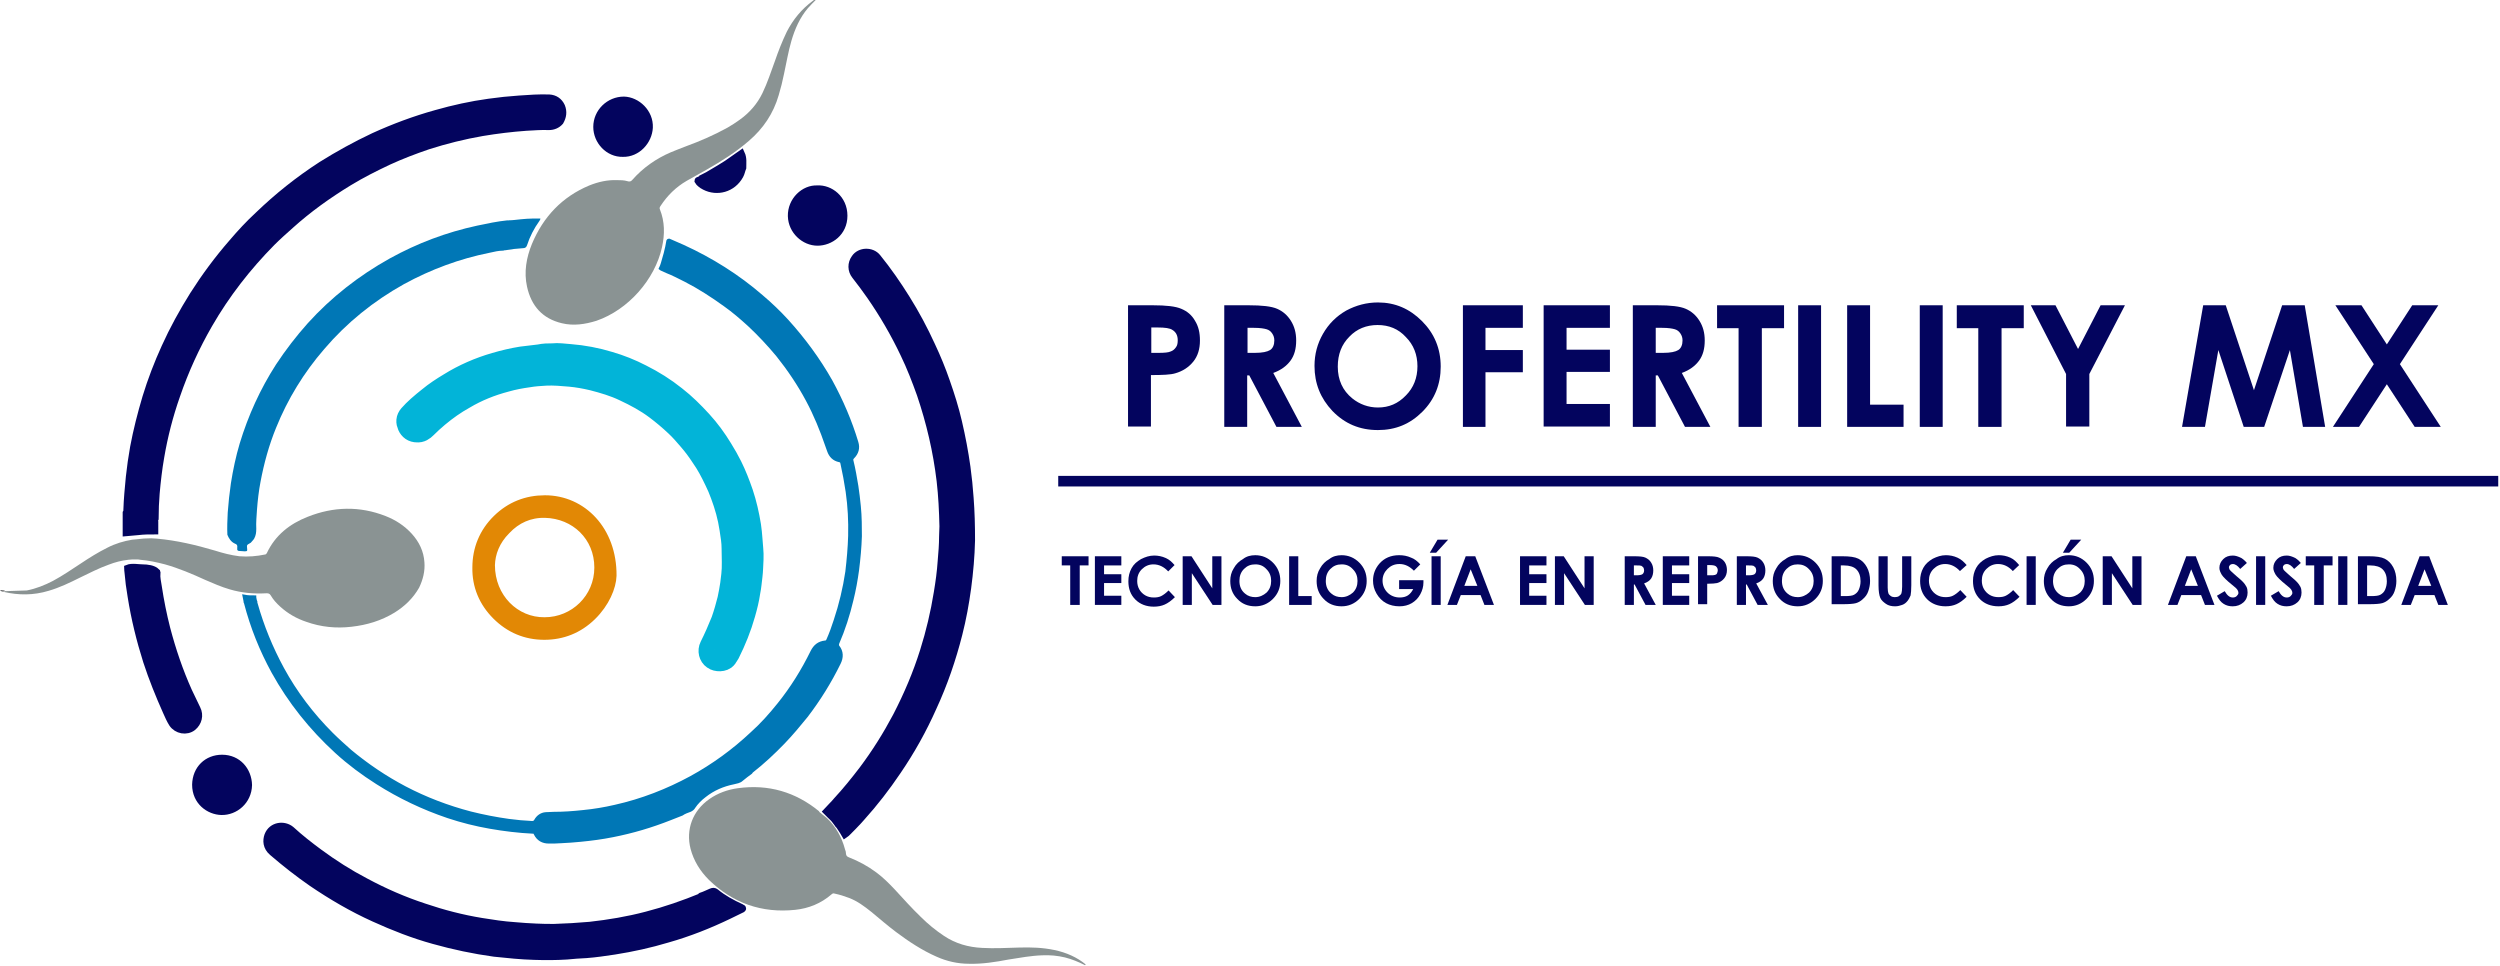 <svg xmlns="http://www.w3.org/2000/svg" xmlns:xlink="http://www.w3.org/1999/xlink" id="Layer_1" x="0px" y="0px" viewBox="0 0 709.2 273.9" style="enable-background:new 0 0 709.2 273.9;" xml:space="preserve"><style type="text/css">	.st0{enable-background:new    ;}	.st1{fill:#03045E;}	.st2{fill:none;stroke:#03045E;stroke-width:3;stroke-miterlimit:10;}	.st3{fill:none;}	.st4{fill-rule:evenodd;clip-rule:evenodd;fill:#03045E;stroke:#03045E;stroke-width:2;stroke-miterlimit:10;}	.st5{fill-rule:evenodd;clip-rule:evenodd;fill:#545557;}	.st6{fill-rule:evenodd;clip-rule:evenodd;fill:#8A9393;}	.st7{fill-rule:evenodd;clip-rule:evenodd;fill:#0077B6;stroke:#0077B6;stroke-miterlimit:10;}	.st8{fill-rule:evenodd;clip-rule:evenodd;fill:#0077B6;}	.st9{fill:none;stroke:#02B4D8;stroke-width:7;stroke-linecap:round;stroke-linejoin:round;stroke-miterlimit:10;}	.st10{fill-rule:evenodd;clip-rule:evenodd;fill:#E28805;stroke:#E28805;stroke-width:3;stroke-miterlimit:10;}	.st11{fill:none;stroke:#E28805;stroke-miterlimit:10;}</style><g class="st0">	<path class="st1" d="M320.1,86.6h6.9c3.8,0,6.5,0.3,8.1,1c1.7,0.7,3,1.8,3.9,3.4c1,1.6,1.4,3.4,1.4,5.6c0,2.4-0.6,4.4-1.9,6  c-1.3,1.6-3,2.7-5.1,3.3c-1.3,0.4-3.6,0.5-6.9,0.5v14.6h-6.5V86.6z M326.6,100.1h2.1c1.6,0,2.8-0.1,3.4-0.4  c0.6-0.2,1.1-0.6,1.5-1.2c0.4-0.5,0.5-1.2,0.5-2c0-1.3-0.5-2.3-1.5-2.9c-0.7-0.5-2.1-0.7-4.2-0.7h-1.8V100.1z"></path>	<path class="st1" d="M347.3,86.6h6.9c3.8,0,6.5,0.3,8.1,1s2.9,1.8,3.9,3.4c1,1.6,1.5,3.4,1.5,5.6c0,2.3-0.5,4.2-1.6,5.7  c-1.1,1.5-2.7,2.7-4.9,3.5l8.1,15.3h-7.2l-7.7-14.6h-0.6v14.6h-6.5V86.6z M353.9,100.1h2.1c2.1,0,3.5-0.3,4.3-0.8  c0.8-0.5,1.2-1.5,1.2-2.7c0-0.8-0.2-1.4-0.6-2c-0.4-0.6-0.9-1-1.6-1.2s-1.8-0.4-3.6-0.4h-1.8V100.1z"></path>	<path class="st1" d="M390.9,85.8c4.9,0,9,1.8,12.5,5.3c3.5,3.5,5.3,7.8,5.3,12.9c0,5-1.7,9.3-5.2,12.8c-3.5,3.5-7.6,5.2-12.6,5.2  c-5.2,0-9.4-1.8-12.9-5.4c-3.4-3.6-5.1-7.8-5.1-12.8c0-3.3,0.8-6.3,2.4-9.1c1.6-2.8,3.8-5,6.6-6.6  C384.7,86.6,387.7,85.8,390.9,85.8z M390.8,92.2c-3.2,0-5.9,1.1-8,3.3c-2.2,2.2-3.3,5-3.3,8.5c0,3.8,1.4,6.8,4.1,9  c2.1,1.7,4.6,2.6,7.3,2.6c3.1,0,5.7-1.1,7.9-3.4c2.2-2.2,3.3-5,3.3-8.3c0-3.3-1.1-6.1-3.3-8.3C396.7,93.3,394,92.2,390.8,92.2z"></path>	<path class="st1" d="M415,86.6H432V93h-10.6v6.3H432v6.3h-10.6v15.5H415V86.6z"></path>	<path class="st1" d="M437.9,86.6h18.8v6.4h-12.3v6.2h12.3v6.3h-12.3v9.1h12.3v6.4h-18.8V86.6z"></path>	<path class="st1" d="M463.2,86.6h6.9c3.8,0,6.5,0.3,8.1,1s2.9,1.8,3.9,3.4c1,1.6,1.5,3.4,1.5,5.6c0,2.3-0.5,4.2-1.6,5.7  c-1.1,1.5-2.7,2.7-4.9,3.5l8.1,15.3h-7.2l-7.7-14.6h-0.6v14.6h-6.5V86.6z M469.7,100.1h2.1c2.1,0,3.5-0.3,4.3-0.8  c0.8-0.5,1.2-1.5,1.2-2.7c0-0.8-0.2-1.4-0.6-2c-0.4-0.6-0.9-1-1.6-1.2s-1.8-0.4-3.6-0.4h-1.8V100.1z"></path>	<path class="st1" d="M487.1,86.6h19v6.5h-6.3v28h-6.6v-28h-6.1V86.6z"></path>	<path class="st1" d="M510.1,86.6h6.5v34.5h-6.5V86.6z"></path>	<path class="st1" d="M524,86.6h6.5v28.2h9.5v6.3H524V86.6z"></path>	<path class="st1" d="M544.6,86.6h6.5v34.5h-6.5V86.6z"></path>	<path class="st1" d="M555.1,86.6h19v6.5h-6.3v28h-6.6v-28h-6.1V86.6z"></path>	<path class="st1" d="M576.1,86.6h7l6.4,12.4l6.4-12.4h6.9l-10.1,19.5v14.9h-6.6v-14.9L576.1,86.6z"></path>	<path class="st1" d="M625,86.6h6.4l8,24.1l8-24.1h6.4l5.8,34.5h-6.3l-3.7-21.8l-7.3,21.8h-5.8l-7.2-21.8l-3.8,21.8H619L625,86.6z"></path>	<path class="st1" d="M662.5,86.6h7.4l7.2,11.1l7.2-11.1h7.4l-10.9,16.7l11.6,17.8H685l-7.9-12.1l-7.9,12.1h-7.4l11.6-17.8  L662.5,86.6z"></path></g><g class="st0">	<path class="st1" d="M301.2,157.8h7.6v2.6h-2.5v11.2h-2.7v-11.2h-2.4V157.8z"></path>	<path class="st1" d="M310.6,157.8h7.5v2.6h-4.9v2.5h4.9v2.5h-4.9v3.6h4.9v2.6h-7.5V157.8z"></path>	<path class="st1" d="M333.2,160.3l-1.8,1.8c-1.2-1.3-2.6-2-4.2-2c-1.3,0-2.4,0.5-3.3,1.4c-0.9,0.9-1.3,2-1.3,3.3  c0,0.9,0.2,1.7,0.6,2.4s1,1.3,1.7,1.7c0.7,0.4,1.5,0.6,2.4,0.6c0.8,0,1.5-0.1,2.1-0.4s1.3-0.8,2.1-1.6l1.8,1.9c-1,1-2,1.7-2.9,2.1  c-0.9,0.4-1.9,0.6-3.1,0.6c-2.1,0-3.9-0.7-5.2-2c-1.4-1.4-2-3.1-2-5.2c0-1.4,0.3-2.6,0.9-3.7c0.6-1.1,1.5-1.9,2.7-2.6  c1.2-0.6,2.4-1,3.7-1c1.1,0,2.2,0.2,3.3,0.7S332.4,159.4,333.2,160.3z"></path>	<path class="st1" d="M335.5,157.8h2.5l5.9,9.1v-9.1h2.6v13.8H344l-5.9-9v9h-2.6V157.8z"></path>	<path class="st1" d="M356.1,157.5c1.9,0,3.6,0.7,5,2.1c1.4,1.4,2.1,3.1,2.1,5.2c0,2-0.7,3.7-2.1,5.1c-1.4,1.4-3.1,2.1-5,2.1  c-2.1,0-3.8-0.7-5.1-2.1c-1.4-1.4-2-3.1-2-5.1c0-1.3,0.3-2.5,1-3.6c0.6-1.1,1.5-2,2.6-2.6C353.6,157.8,354.8,157.5,356.1,157.5z   M356.1,160.1c-1.3,0-2.3,0.4-3.2,1.3c-0.9,0.9-1.3,2-1.3,3.4c0,1.5,0.5,2.7,1.6,3.6c0.8,0.7,1.8,1,2.9,1c1.2,0,2.3-0.5,3.2-1.3  c0.9-0.9,1.3-2,1.3-3.3c0-1.3-0.4-2.4-1.3-3.3C358.4,160.5,357.4,160.1,356.1,160.1z"></path>	<path class="st1" d="M365.7,157.8h2.6v11.3h3.8v2.5h-6.4V157.8z"></path>	<path class="st1" d="M380.6,157.5c1.9,0,3.6,0.7,5,2.1c1.4,1.4,2.1,3.1,2.1,5.2c0,2-0.7,3.7-2.1,5.1c-1.4,1.4-3.1,2.1-5,2.1  c-2.1,0-3.8-0.7-5.1-2.1c-1.4-1.4-2-3.1-2-5.1c0-1.3,0.3-2.5,1-3.6c0.6-1.1,1.5-2,2.6-2.6C378.1,157.8,379.3,157.5,380.6,157.5z   M380.6,160.1c-1.3,0-2.3,0.4-3.2,1.3c-0.9,0.9-1.3,2-1.3,3.4c0,1.5,0.5,2.7,1.6,3.6c0.8,0.7,1.8,1,2.9,1c1.2,0,2.3-0.5,3.2-1.3  c0.9-0.9,1.3-2,1.3-3.3c0-1.3-0.4-2.4-1.3-3.3C382.9,160.5,381.9,160.1,380.6,160.1z"></path>	<path class="st1" d="M402.9,160.1l-1.8,1.8c-1.2-1.2-2.5-1.9-4.1-1.9c-1.4,0-2.5,0.5-3.4,1.4c-0.9,0.9-1.4,2-1.4,3.3  c0,1.3,0.5,2.5,1.4,3.4s2.1,1.4,3.5,1.4c0.9,0,1.7-0.2,2.3-0.6c0.6-0.4,1.1-1,1.5-1.8h-4v-2.5h6.9l0,0.6c0,1.2-0.3,2.3-0.9,3.4  c-0.6,1.1-1.4,1.9-2.4,2.5c-1,0.6-2.2,0.9-3.5,0.9c-1.4,0-2.7-0.3-3.8-0.9s-2-1.5-2.7-2.7c-0.7-1.2-1-2.4-1-3.7  c0-1.8,0.6-3.4,1.8-4.8c1.4-1.6,3.3-2.4,5.6-2.4c1.2,0,2.3,0.2,3.4,0.7C401.2,158.5,402.1,159.2,402.9,160.1z"></path>	<path class="st1" d="M407.8,153.1h3l-3.4,3.7h-1.8L407.8,153.1z M406.1,157.8h2.6v13.8h-2.6V157.8z"></path>	<path class="st1" d="M415.8,157.8h2.7l5.3,13.8h-2.7l-1.1-2.8h-5.6l-1.1,2.8h-2.7L415.8,157.8z M417.2,161.5l-1.8,4.7h3.7  L417.2,161.5z"></path>	<path class="st1" d="M431.2,157.8h7.5v2.6h-4.9v2.5h4.9v2.5h-4.9v3.6h4.9v2.6h-7.5V157.8z"></path>	<path class="st1" d="M441.1,157.8h2.5l5.9,9.1v-9.1h2.6v13.8h-2.5l-5.9-9v9h-2.6V157.8z"></path>	<path class="st1" d="M460.8,157.8h2.8c1.5,0,2.6,0.1,3.2,0.4c0.6,0.3,1.2,0.7,1.6,1.4c0.4,0.6,0.6,1.4,0.6,2.2  c0,0.9-0.2,1.7-0.6,2.3c-0.4,0.6-1.1,1.1-2,1.4l3.3,6.1h-2.9l-3.1-5.8h-0.2v5.8h-2.6V157.8z M463.4,163.2h0.8  c0.8,0,1.4-0.1,1.7-0.3s0.5-0.6,0.5-1.1c0-0.3-0.1-0.6-0.2-0.8c-0.2-0.2-0.4-0.4-0.6-0.5c-0.3-0.1-0.7-0.1-1.4-0.1h-0.7V163.2z"></path>	<path class="st1" d="M471.7,157.8h7.5v2.6h-4.9v2.5h4.9v2.5h-4.9v3.6h4.9v2.6h-7.5V157.8z"></path>	<path class="st1" d="M481.7,157.8h2.8c1.5,0,2.6,0.1,3.2,0.4c0.7,0.3,1.2,0.7,1.6,1.3c0.4,0.6,0.6,1.4,0.6,2.2c0,1-0.3,1.8-0.8,2.4  c-0.5,0.6-1.2,1.1-2,1.3c-0.5,0.1-1.4,0.2-2.8,0.2v5.8h-2.6V157.8z M484.3,163.2h0.8c0.7,0,1.1,0,1.4-0.1c0.3-0.1,0.5-0.2,0.6-0.5  s0.2-0.5,0.2-0.8c0-0.5-0.2-0.9-0.6-1.2c-0.3-0.2-0.9-0.3-1.7-0.3h-0.7V163.2z"></path>	<path class="st1" d="M492.6,157.8h2.8c1.5,0,2.6,0.1,3.2,0.4c0.6,0.3,1.2,0.7,1.6,1.4c0.4,0.6,0.6,1.4,0.6,2.2  c0,0.9-0.2,1.7-0.6,2.3c-0.4,0.6-1.1,1.1-2,1.4l3.3,6.1h-2.9l-3.1-5.8h-0.2v5.8h-2.6V157.8z M495.2,163.2h0.8  c0.8,0,1.4-0.1,1.7-0.3s0.5-0.6,0.5-1.1c0-0.3-0.1-0.6-0.2-0.8c-0.2-0.2-0.4-0.4-0.6-0.5c-0.3-0.1-0.7-0.1-1.4-0.1h-0.7V163.2z"></path>	<path class="st1" d="M510,157.5c1.9,0,3.6,0.7,5,2.1c1.4,1.4,2.1,3.1,2.1,5.2c0,2-0.7,3.7-2.1,5.1c-1.4,1.4-3.1,2.1-5,2.1  c-2.1,0-3.8-0.7-5.1-2.1c-1.4-1.4-2-3.1-2-5.1c0-1.3,0.3-2.5,1-3.6c0.6-1.1,1.5-2,2.6-2.6C507.5,157.8,508.7,157.5,510,157.5z   M510,160.1c-1.3,0-2.3,0.4-3.2,1.3c-0.9,0.9-1.3,2-1.3,3.4c0,1.5,0.5,2.7,1.6,3.6c0.8,0.7,1.8,1,2.9,1c1.2,0,2.3-0.5,3.2-1.3  c0.9-0.9,1.3-2,1.3-3.3c0-1.3-0.4-2.4-1.3-3.3C512.3,160.5,511.2,160.1,510,160.1z"></path>	<path class="st1" d="M519.6,157.8h3.1c2,0,3.5,0.2,4.5,0.7c1,0.5,1.8,1.3,2.4,2.4c0.6,1.1,0.9,2.4,0.9,3.9c0,1.1-0.2,2-0.5,2.9  s-0.8,1.6-1.5,2.2c-0.6,0.6-1.3,1-2,1.2c-0.7,0.2-2,0.3-3.8,0.3h-3.1V157.8z M522.2,160.4v8.7h1.2c1.2,0,2.1-0.1,2.6-0.4  c0.5-0.3,1-0.7,1.3-1.4s0.5-1.5,0.5-2.4c0-1.5-0.4-2.6-1.2-3.4c-0.7-0.7-1.9-1.1-3.5-1.1H522.2z"></path>	<path class="st1" d="M532.9,157.8h2.6v8.9c0,0.8,0.1,1.3,0.2,1.6s0.4,0.6,0.7,0.8c0.3,0.2,0.7,0.3,1.1,0.3c0.5,0,0.9-0.1,1.2-0.3  c0.3-0.2,0.6-0.5,0.7-0.8c0.1-0.3,0.2-1,0.2-1.9v-8.6h2.6v8.2c0,1.4-0.1,2.3-0.2,2.9c-0.2,0.5-0.5,1.1-0.9,1.6  c-0.4,0.5-0.9,0.9-1.5,1.1c-0.6,0.2-1.2,0.4-2,0.4c-1,0-1.9-0.2-2.6-0.7c-0.7-0.5-1.3-1-1.6-1.7c-0.3-0.7-0.5-1.9-0.5-3.5V157.8z"></path>	<path class="st1" d="M557.9,160.3L556,162c-1.2-1.3-2.6-2-4.2-2c-1.3,0-2.4,0.5-3.3,1.4c-0.9,0.9-1.3,2-1.3,3.3  c0,0.9,0.2,1.7,0.6,2.4s1,1.3,1.7,1.7c0.7,0.4,1.5,0.6,2.4,0.6c0.8,0,1.5-0.1,2.1-0.4s1.3-0.8,2.1-1.6l1.8,1.9c-1,1-2,1.7-2.9,2.1  c-0.9,0.4-1.9,0.6-3.1,0.6c-2.1,0-3.9-0.7-5.2-2c-1.4-1.4-2-3.1-2-5.2c0-1.4,0.3-2.6,0.9-3.7c0.6-1.1,1.5-1.9,2.7-2.6  c1.2-0.6,2.4-1,3.7-1c1.1,0,2.2,0.2,3.3,0.7S557.1,159.4,557.9,160.3z"></path>	<path class="st1" d="M572.8,160.3L571,162c-1.2-1.3-2.6-2-4.2-2c-1.3,0-2.4,0.5-3.3,1.4c-0.9,0.9-1.3,2-1.3,3.3  c0,0.9,0.2,1.7,0.6,2.4s1,1.3,1.7,1.7c0.7,0.4,1.5,0.6,2.4,0.6c0.8,0,1.5-0.1,2.1-0.4s1.3-0.8,2.1-1.6l1.8,1.9c-1,1-2,1.7-2.9,2.1  c-0.9,0.4-1.9,0.6-3.1,0.6c-2.1,0-3.9-0.7-5.2-2c-1.4-1.4-2-3.1-2-5.2c0-1.4,0.3-2.6,0.9-3.7c0.6-1.1,1.5-1.9,2.7-2.6  c1.2-0.6,2.4-1,3.7-1c1.1,0,2.2,0.2,3.3,0.7S572,159.4,572.8,160.3z"></path>	<path class="st1" d="M574.9,157.8h2.6v13.8h-2.6V157.8z"></path>	<path class="st1" d="M586.9,157.5c1.9,0,3.6,0.7,5,2.1c1.4,1.4,2.1,3.1,2.1,5.2c0,2-0.7,3.7-2.1,5.1c-1.4,1.4-3.1,2.1-5,2.1  c-2.1,0-3.8-0.7-5.1-2.1c-1.4-1.4-2-3.1-2-5.1c0-1.3,0.3-2.5,1-3.6c0.6-1.1,1.5-2,2.6-2.6C584.4,157.8,585.6,157.5,586.9,157.5z   M586.9,160.1c-1.3,0-2.3,0.4-3.2,1.3c-0.9,0.9-1.3,2-1.3,3.4c0,1.5,0.5,2.7,1.6,3.6c0.8,0.7,1.8,1,2.9,1c1.2,0,2.3-0.5,3.2-1.3  c0.9-0.9,1.3-2,1.3-3.3c0-1.3-0.4-2.4-1.3-3.3C589.2,160.5,588.2,160.1,586.9,160.1z M587.4,153.1h3l-3.4,3.7h-1.8L587.4,153.1z"></path>	<path class="st1" d="M596.5,157.8h2.5l5.9,9.1v-9.1h2.6v13.8H605l-5.9-9v9h-2.6V157.8z"></path>	<path class="st1" d="M620.2,157.8h2.7l5.3,13.8h-2.7l-1.1-2.8h-5.6l-1.1,2.8h-2.7L620.2,157.8z M621.6,161.5l-1.8,4.7h3.7  L621.6,161.5z"></path>	<path class="st1" d="M637.4,159.7l-1.9,1.7c-0.7-0.9-1.4-1.4-2.1-1.4c-0.3,0-0.6,0.1-0.8,0.3c-0.2,0.2-0.3,0.4-0.3,0.6  c0,0.2,0.1,0.5,0.2,0.7c0.2,0.3,0.9,0.9,1.9,1.8c1,0.8,1.6,1.4,1.8,1.6c0.5,0.5,0.9,1.1,1.1,1.5s0.3,1,0.3,1.6  c0,1.1-0.4,2.1-1.2,2.8c-0.8,0.7-1.8,1.1-3,1.1c-1,0-1.8-0.2-2.6-0.7s-1.3-1.2-1.9-2.3l2.2-1.3c0.7,1.2,1.4,1.8,2.3,1.8  c0.4,0,0.8-0.1,1.1-0.4c0.3-0.3,0.5-0.6,0.5-0.9c0-0.3-0.1-0.6-0.3-0.9c-0.2-0.3-0.7-0.8-1.5-1.4c-1.5-1.2-2.5-2.2-2.9-2.8  c-0.4-0.7-0.7-1.3-0.7-2c0-1,0.4-1.8,1.1-2.5c0.7-0.7,1.6-1,2.7-1c0.7,0,1.3,0.2,2,0.5C636,158.3,636.7,158.9,637.4,159.7z"></path>	<path class="st1" d="M640,157.8h2.6v13.8H640V157.8z"></path>	<path class="st1" d="M652.7,159.7l-1.9,1.7c-0.7-0.9-1.4-1.4-2.1-1.4c-0.3,0-0.6,0.1-0.8,0.3c-0.2,0.2-0.3,0.4-0.3,0.6  c0,0.2,0.1,0.5,0.2,0.7c0.2,0.3,0.9,0.9,1.9,1.8c1,0.8,1.6,1.4,1.8,1.6c0.5,0.5,0.9,1.1,1.1,1.5s0.3,1,0.3,1.6  c0,1.1-0.4,2.1-1.2,2.8c-0.8,0.7-1.8,1.1-3,1.1c-1,0-1.8-0.2-2.6-0.7s-1.3-1.2-1.9-2.3l2.2-1.3c0.7,1.2,1.4,1.8,2.3,1.8  c0.4,0,0.8-0.1,1.1-0.4c0.3-0.3,0.5-0.6,0.5-0.9c0-0.3-0.1-0.6-0.3-0.9c-0.2-0.3-0.7-0.8-1.5-1.4c-1.5-1.2-2.5-2.2-2.9-2.8  c-0.4-0.7-0.7-1.3-0.7-2c0-1,0.4-1.8,1.1-2.5c0.7-0.7,1.6-1,2.7-1c0.7,0,1.3,0.2,2,0.5C651.3,158.3,652,158.9,652.7,159.7z"></path>	<path class="st1" d="M654.1,157.8h7.6v2.6h-2.5v11.2h-2.7v-11.2h-2.4V157.8z"></path>	<path class="st1" d="M663.3,157.8h2.6v13.8h-2.6V157.8z"></path>	<path class="st1" d="M668.9,157.8h3.1c2,0,3.5,0.2,4.5,0.7c1,0.5,1.8,1.3,2.4,2.4c0.6,1.1,0.9,2.4,0.9,3.9c0,1.1-0.2,2-0.5,2.9  s-0.8,1.6-1.5,2.2c-0.6,0.6-1.3,1-2,1.2c-0.7,0.2-2,0.3-3.8,0.3h-3.1V157.8z M671.5,160.4v8.7h1.2c1.2,0,2.1-0.1,2.6-0.4  c0.5-0.3,1-0.7,1.3-1.4s0.5-1.5,0.5-2.4c0-1.5-0.4-2.6-1.2-3.4c-0.7-0.7-1.9-1.1-3.5-1.1H671.5z"></path>	<path class="st1" d="M686.4,157.8h2.7l5.3,13.8h-2.7l-1.1-2.8H685l-1.1,2.8h-2.7L686.4,157.8z M687.8,161.5l-1.8,4.7h3.7  L687.8,161.5z"></path></g><line class="st2" x1="300.2" y1="136.5" x2="708.7" y2="136.5"></line><path class="st3" d="M231.9,53.6c-3.8-0.2-7.5,3.2-7.4,7.7c0.1,4.3,3.7,7.4,7.4,7.4c3.6,0,7.5-2.7,7.5-7.5 C239.4,56.3,235.4,53.4,231.9,53.6z"></path><path class="st4" d="M275.2,141.3c-0.2-2.9-0.5-5.9-0.9-8.8c-0.6-4.3-1.4-8.5-2.4-12.8c-0.9-3.9-2.1-7.7-3.4-11.4 c-1.2-3.5-2.6-6.9-4.2-10.3c-2.1-4.6-4.5-9.1-7.2-13.4c-2.5-4-5.2-7.9-8.2-11.6c-1.6-2-5-1.9-6.4,0.2c-1.1,1.5-1.1,3.5,0.1,5 c1.5,1.9,2.9,3.8,4.3,5.8c3.6,5.2,6.8,10.7,9.5,16.4c1.8,3.7,3.3,7.6,4.7,11.5c2.7,8,4.6,16.1,5.6,24.5c0.5,4.3,0.7,8.6,0.8,12.9 c0,1-0.1,1.9-0.1,2.9c0,2.3-0.2,4.7-0.4,7c-0.2,3-0.6,5.9-1.1,8.9c-0.9,5.6-2.2,11.1-3.9,16.5c-2,6.4-4.6,12.5-7.7,18.5 c-2.8,5.3-6,10.4-9.6,15.2c-2.3,3-4.7,6-7.3,8.8c-0.9,1.1-1.9,2-2.9,3.1c0.3,0.3,0.6,0.6,1,1c0.5,0.5,1.1,1,1.5,1.6 c0.2,0.3,0.4,0.5,0.6,0.8c0.1,0.2,0.2,0.3,0.4,0.5l0.1,0.1c0.1,0.2,0.3,0.4,0.4,0.6c0.4,0.6,0.8,1.2,1.2,1.9 c0.3-0.2,0.5-0.4,0.7-0.6c1.1-1.1,2.2-2.2,3.2-3.3c0.3-0.3,0.5-0.6,0.8-0.9c3.7-4.1,7.1-8.5,10.2-13.1c3.9-5.7,7.3-11.8,10.1-18.1 c3.1-6.7,5.5-13.7,7.3-20.8c1.1-4.3,1.9-8.7,2.5-13.1c0.6-4.5,1-9,1.1-13.5C275.6,149,275.5,145.2,275.2,141.3z"></path><path class="st4" d="M231.9,53.6c3.5-0.2,7.5,2.7,7.5,7.6c0,4.8-3.9,7.5-7.5,7.5c-3.7,0-7.3-3.2-7.4-7.4 C224.4,56.9,228.1,53.4,231.9,53.6z"></path><g>	<path class="st5" d="M1.4,167.6c-0.1,0.1-0.2,0.1-0.4,0.2c-0.4,0.1-0.7-0.2-1-0.2c0.1-0.1,0.2-0.1,0.3-0.2  C0.7,167.5,1.1,167.4,1.4,167.6z"></path>	<path class="st3" d="M176.7,43.5c4.1,0.2,7.4-3.4,7.5-7.3c0.1-4.4-3.5-7.8-7.2-7.8c-4.2-0.1-7.7,3.3-7.7,7.6  C169.2,40,172.6,43.6,176.7,43.5z"></path>	<path class="st3" d="M70.5,222.7c-0.1-4.1-3-7.6-7.5-7.6c-4.2,0-7.4,3-7.5,7.5c-0.1,4.8,3.8,7.5,7.3,7.6  C66.7,230.4,70.4,227.2,70.5,222.7z"></path>	<path class="st6" d="M230.9,0c-0.1,0.1-0.3,0.2-0.4,0.3c-3.1,2.3-5.5,5.2-7.3,8.7c-1.3,2.7-2.4,5.5-3.4,8.4c-1.1,3-2.1,6.1-3.5,9  c-1.5,3.1-3.7,5.6-6.5,7.6c-1.1,0.8-2.2,1.5-3.4,2.2c-3.8,2.1-7.7,3.8-11.8,5.3c-1.5,0.6-2.9,1.1-4.3,1.7  c-4.2,1.8-7.9,4.4-10.9,7.8c-0.4,0.5-0.8,0.6-1.4,0.4c-1-0.3-2-0.3-3-0.3c-2.7-0.1-5.3,0.5-7.8,1.5c-7.7,3.2-13.1,8.9-16.3,16.6  c-1.6,3.9-2.3,8-1.4,12.1c1.2,5.5,4.4,9.1,9.9,10.4c3.3,0.8,6.6,0.3,9.8-0.7c9-3.1,16.6-11.7,18.6-20.9c0.8-3.6,0.8-7.2-0.6-10.7  c-0.2-0.4,0-0.7,0.2-1c1.9-2.9,4.3-5.3,7.4-7.1c1.9-1.1,3.8-2.1,5.7-3.2c4.2-2.4,8.2-4.9,11.9-8.1c4.1-3.5,7-7.8,8.5-13  c0.6-2,1.1-4,1.5-6c0.7-3.2,1.2-6.3,2.1-9.4c1-3.4,2.4-6.6,4.7-9.3c0.7-0.8,1.5-1.6,2.3-2.4C231.3,0,231.1,0,230.9,0z"></path>	<g>		<path class="st7" d="M243.7,143.6c-0.2-1.9-0.4-3.8-0.7-5.7c-0.4-2.4-0.8-4.8-1.4-7.2c-0.1-0.4,0-0.7,0.3-1   c1.2-1.2,1.6-2.6,1.1-4.2c-1.8-6-4.3-11.8-7.3-17.3c-3.5-6.2-7.7-11.9-12.5-17.2c-2.2-2.4-4.6-4.7-7.2-6.9   c-6.7-5.8-14.2-10.5-22.3-14.2c-1.3-0.6-2.6-1.1-3.9-1.7c-0.2,0-0.3,0.1-0.3,0.3c-0.1,0.5-0.2,1-0.3,1.6c0,0.1-0.1,0.2-0.1,0.4   c-0.2,0.9-0.4,1.8-0.7,2.7c-0.3,1-0.5,2-1,3c0.1,0.1,0.3,0.1,0.5,0.2c0.4,0.2,0.8,0.4,1.3,0.6c1.8,0.7,3.5,1.6,5.3,2.5   c3.9,2,7.6,4.4,11.2,7c2.4,1.7,4.6,3.6,6.8,5.6c2.9,2.7,5.6,5.6,8.1,8.6c3.2,4,6.1,8.3,8.5,12.8c2.2,4.1,4,8.5,5.5,12.9   c0.2,0.5,0.3,0.9,0.5,1.4c0.5,1.5,1.5,2.5,3,2.8c0.5,0.1,0.7,0.3,0.8,0.8c0.6,2.7,1.1,5.4,1.5,8.1c0.6,4.2,0.8,8.3,0.7,12.5   c-0.1,3.4-0.4,6.8-0.8,10.2c-0.7,4.7-1.8,9.3-3.3,13.8c-0.6,1.9-1.3,3.8-2.1,5.6c-0.2,0.4-0.4,0.6-0.8,0.6   c-1.8,0.2-2.9,1.1-3.7,2.7c-2.6,5.3-5.7,10.3-9.4,14.9c-2.4,3-4.9,5.8-7.7,8.3c-5.2,4.9-11,9.1-17.2,12.5   c-6.8,3.7-14,6.5-21.6,8.2c-3,0.7-6,1.2-9.1,1.5c-2.8,0.3-5.5,0.5-8.3,0.5c-0.8,0-1.5,0.1-2.3,0.1c-1.2,0.1-2.2,0.8-2.8,1.9   c-0.3,0.5-0.6,0.6-1.1,0.6c-2.2-0.1-4.4-0.3-6.6-0.6c-3.6-0.5-7.2-1.2-10.8-2.1c-6.5-1.7-12.8-4.1-18.7-7.2   c-5.5-2.9-10.7-6.4-15.5-10.4c-1.8-1.6-3.6-3.2-5.3-4.9c-5.5-5.5-10.2-11.7-13.9-18.5c-3.2-5.9-5.7-12-7.5-18.4   c-0.1-0.2-0.1-0.4-0.1-0.6c-0.2-0.4-0.2-0.8-0.3-1.2v-0.1c-1,0-1.9,0-2.9-0.2c0.1,0.6,0.3,1.1,0.3,1.6c0,0.1,0.1,0.1,0.1,0.2   c1.8,6.9,4.4,13.4,7.8,19.6c4.7,8.5,10.7,16,17.9,22.6c3.6,3.3,7.5,6.2,11.6,8.8c6.3,4,13,7.2,20.1,9.6c3.9,1.3,7.9,2.3,11.9,3   s8.1,1.2,12.2,1.4c0.4,0,0.6,0.1,0.7,0.5c0.8,1.6,2.1,2.3,3.8,2.3c1.2,0,2.3,0,3.5-0.1c1.8-0.1,3.7-0.2,5.5-0.4   c3.1-0.3,6.1-0.7,9.1-1.3c5.6-1.1,11-2.7,16.3-4.8c1.1-0.4,2.2-0.9,3.3-1.3c0.7-0.5,1.6-0.8,2.4-1.1c0.4-0.2,0.8-0.5,1-0.9   c0.8-1.2,1.9-2.3,3.1-3.2c2.4-1.9,5.2-3.1,8.2-3.7c0.8-0.2,1.7-0.3,2.3-0.9l0,0c0.9-0.7,1.7-1.4,2.6-2c0.1-0.1,0.1-0.2,0.2-0.3   c3.2-2.5,6.2-5.3,9-8.2c2.3-2.4,4.4-4.9,6.5-7.5c3.6-4.7,6.7-9.7,9.3-15c0.8-1.6,0.8-3.2-0.3-4.6c-0.3-0.4-0.2-0.7-0.1-1.1   c1.7-3.9,3-8,4-12.2c0.7-2.8,1.2-5.6,1.6-8.5c0.4-3.2,0.7-6.4,0.8-9.6C244,149.7,244,146.6,243.7,143.6z"></path>	</g>	<path class="st4" d="M210.3,43.6c-1.4,1-2.7,1.9-4,2.8c-1.4,0.9-2.7,1.7-4.1,2.5c-0.9,0.6-1.9,1.1-2.9,1.6c0,0,0,0.1-0.1,0.1  c-0.3,0.3-0.7,0.4-1.1,0.6c0,0-0.1,0-0.1,0.1c0.4,0.7,1,1,1.5,1.4c0.1,0.1,0.3,0.1,0.4,0.2c3.5,1.8,7.9,0.7,10-3.1  c0.4-0.7,0.5-1.5,0.8-2.2C210.7,46.2,210.9,44.9,210.3,43.6z"></path>	<path class="st4" d="M159.3,30.2c-0.7-1.5-1.9-2.3-3.5-2.4c-2.8-0.1-5.7,0.1-8.5,0.3c-2.9,0.2-5.8,0.5-8.6,0.9  c-5.1,0.7-10.1,1.8-15,3.2c-6.1,1.7-12,3.9-17.7,6.5c-5.1,2.4-10,5.1-14.8,8.1c-6.5,4.2-12.5,9-18,14.3c-2.6,2.4-5,5-7.3,7.7  c-4.1,4.7-7.8,9.7-11.1,14.9c-3,4.8-5.7,9.7-8,14.8c-2.1,4.6-3.9,9.3-5.4,14.2c-1.4,4.7-2.6,9.4-3.5,14.2c-0.5,2.8-0.9,5.6-1.2,8.4  c-0.3,3.1-0.6,6.2-0.7,9.3c0,0.3,0,0.6-0.2,0.9c0,0.3,0,0.6,0,1c0,1.5,0,3.1,0,4.6c1.1-0.1,2.3-0.2,3.4-0.3  c1.6-0.2,3.2-0.2,4.7-0.2c0-0.9,0-1.7,0-2.6c0-0.3-0.1-0.6,0.1-0.9c0-2.4,0.1-4.8,0.3-7.2c0.3-3.4,0.7-6.9,1.3-10.3  c1-5.9,2.5-11.7,4.5-17.4c2.4-7,5.5-13.8,9.2-20.2c4.9-8.5,10.9-16.2,17.8-23.2c1.7-1.7,3.5-3.3,5.3-4.9  c5.1-4.6,10.7-8.6,16.6-12.2c3.6-2.2,7.4-4.1,11.2-5.9c3.7-1.7,7.4-3.1,11.2-4.4c5-1.6,10.2-2.9,15.4-3.8c4.2-0.7,8.3-1.2,12.5-1.5  c2.1-0.1,4.3-0.3,6.4-0.2c1.3,0,2.4-0.5,3.2-1.4C159.7,33.1,159.9,31.7,159.3,30.2z"></path>	<path class="st8" d="M144.3,62.5c1.2,0,2.3-0.2,3.5-0.3c1.1-0.1,2.2-0.2,3.2-0.2c0.8,0,1.5,0,2.3,0c0,0.3-0.2,0.5-0.3,0.7  c-1.5,2.1-2.7,4.4-3.5,6.9c-0.2,0.6-0.6,0.8-1.1,0.8c-1.7,0.1-3.4,0.3-5.1,0.6c-0.2,0-0.4,0-0.5,0.1c-1.3,0-2.6,0.3-3.9,0.6  c-8.5,1.7-16.6,4.7-24.3,8.9C106,85.4,98.4,91.5,92,99c-5.8,6.7-10.4,14.2-13.7,22.4c-2,4.9-3.4,10-4.4,15.3  c-0.5,2.6-0.8,5.3-1,7.9c-0.1,1.8-0.3,3.6-0.2,5.4c0,1-0.1,1.9-0.6,2.8c-0.3,0.5-0.7,0.8-1,1.2c-0.1,0-0.1,0-0.2,0.1  c-0.9,0.5-0.9,0.5-0.8,1.5c0.1,0.7,0,0.8-0.7,0.8c-0.5,0-1-0.1-1.5-0.1c-0.4,0-0.7-0.2-0.6-0.7c0-0.1,0-0.2,0-0.3  c0.1-0.6-0.1-0.9-0.7-1.1c-1.1-0.5-1.7-1.5-2.1-2.5c-0.1-2.1,0-4.2,0.1-6.3c0.2-2.8,0.5-5.5,0.9-8.3c0.6-3.8,1.4-7.6,2.5-11.3  c2.4-7.9,5.8-15.4,10.3-22.4c2.7-4.1,5.7-8,9-11.7c6.7-7.4,14.5-13.5,23.3-18.4c7.8-4.3,16-7.4,24.8-9.3c2.8-0.6,5.7-1.2,8.6-1.5  C144.1,62.6,144.2,62.5,144.3,62.5z"></path>	<path class="st4" d="M176.7,43.5c-4.1,0.1-7.4-3.5-7.4-7.5c0-4.2,3.5-7.6,7.7-7.6c3.7,0.1,7.4,3.5,7.2,7.8  C184,40,180.8,43.6,176.7,43.5z"></path>	<path class="st4" d="M198.9,254.2c1-0.3,1.9-0.8,2.9-1.2c0.5-0.2,0.8-0.2,1.2,0.1c2.2,1.8,4.6,3.1,7.2,4.3c0.1,0.1,0.3,0.1,0.4,0.2  c0.2,0.2-0.1,0.2-0.1,0.3c-1.2,0.6-2.5,1.2-3.7,1.8c-5.6,2.7-11.4,5-17.4,6.7c-5,1.5-10,2.6-15.1,3.4c-2.7,0.4-5.3,0.8-8,1  c-1.8,0.1-3.7,0.2-5.5,0.4c-3.1,0.2-6.2,0.2-9.2,0.1c-3.8-0.1-7.6-0.5-11.4-0.9c-5.8-0.8-11.5-2-17.2-3.6  c-5.8-1.6-11.4-3.8-16.9-6.3c-6.2-2.8-12-6.2-17.6-10c-3.9-2.7-7.6-5.6-11.2-8.7c-1.8-1.5-1.8-3.4-1.3-4.8c1.1-2.9,4.6-3.3,6.6-1.6  c2.5,2.3,5.2,4.4,7.9,6.4c4.2,3.1,8.6,5.9,13.2,8.3c5.4,2.9,10.9,5.3,16.7,7.2c5.3,1.8,10.7,3.2,16.2,4.1c3.1,0.5,6.3,1,9.5,1.2  c2,0.2,4,0.3,6,0.4c1.7,0.1,3.4,0.1,5.1,0.1c3.4-0.1,6.7-0.3,10.1-0.6c5.4-0.6,10.8-1.5,16.1-2.9c5.4-1.4,10.6-3.2,15.7-5.3  C198.8,254.3,198.8,254.2,198.9,254.2z"></path>	<path class="st4" d="M55.9,201.1c-0.8-1.7-1.6-3.3-2.4-5c-2.6-5.8-4.6-11.7-6.2-17.8c-1-3.9-1.8-7.9-2.4-11.9  c-0.2-1.3-0.5-2.5-0.4-3.8c-0.1-0.1-0.1-0.3-0.1-0.4c-0.9-0.9-2.7-1.1-3.9-1.1s-3.1-0.4-4.3,0.1c0,0.3,0.1,0.9,0.1,1  c0.2,2.4,0.5,4.7,0.9,7c1,6.3,2.5,12.4,4.4,18.4c1.6,4.9,3.5,9.6,5.6,14.3c0.5,1.1,1,2.3,1.7,3.4c1.3,1.9,4,2.4,5.8,1  C56.3,205,56.8,202.9,55.9,201.1z"></path>	<path class="st4" d="M70.5,222.7c-0.1,4.5-3.8,7.6-7.7,7.5c-3.5-0.1-7.3-2.8-7.3-7.6c0.1-4.5,3.3-7.5,7.5-7.5  C67.5,215.1,70.4,218.6,70.5,222.7z"></path>	<path class="st3" d="M240.5,139.7c-0.4-2.7-0.9-5.4-1.5-8.1c-0.1-0.5-0.3-0.7-0.8-0.8c-1.5-0.4-2.5-1.3-3-2.8  c-0.1-0.5-0.3-0.9-0.5-1.4c-1.5-4.5-3.3-8.8-5.5-12.9c-2.4-4.5-5.3-8.8-8.5-12.8c-2.5-3.1-5.2-5.9-8.1-8.6c-2.1-2-4.4-3.9-6.8-5.6  c-3.5-2.6-7.3-5-11.2-7c-1.7-0.9-3.4-1.8-5.3-2.5c-0.4,0-0.8,0.1-1.2-0.3c-0.3-0.3-0.6-0.3-0.8-0.2c-0.1,0.2-0.2,0.4-0.4,0.7  c-0.1,0.1-0.2,0.2-0.3,0.2c-0.6,1.1-1.2,2.2-1.9,3.2c-1.1,1.4-2.1,2.8-3.3,4.1c-1.1,1.2-2.4,2.3-3.7,3.3c-0.7,0.6-1.4,1.2-2.3,1.7  c-0.7,0.4-1.5,0.8-2.2,1.2c-1.3,0.7-2.6,1.2-3.9,1.7c-1.8,0.5-3.6,1-5.5,1c-1.1,0-2.2-0.1-3.2,0c-0.3,0-0.5,0-0.8-0.1  c-1.3-0.2-2.5-0.7-3.8-1.2c-1.1-0.4-2.1-1.1-3-1.9c-1.5-1.3-2.7-2.8-3.6-4.6c-1.1-2.3-1.6-4.7-1.8-7.2c-0.1-0.8,0.1-1.7,0.1-2.5  c0-1.4,0.4-2.6,0.7-4c0.2-1.3,0.2-1.4-1.1-1.4c-0.1,0-0.1,0-0.2,0c-0.7,0.3-1.4,0.2-2.1,0.3c-0.9,0.1-1.7,0.3-2.6,0.2  c-1.3,0-2.6,0.3-3.9,0.6c-8.5,1.7-16.6,4.7-24.3,8.9c-8.6,4.8-16.2,10.9-22.6,18.4c-5.8,6.7-10.4,14.2-13.7,22.4  c-2,4.9-3.4,10-4.4,15.3c-0.5,2.6-0.8,5.3-1,7.9c-0.1,1.8-0.3,3.6-0.2,5.4c0,1-0.1,1.9-0.6,2.8c-0.3,0.5-0.7,0.8-1,1.2  c-0.1,0.3,0.1,0.8-0.5,0.8c-0.5,0.2-0.2,0.6-0.2,0.9c0.1,0.6,0.1,0.6,0.7,0.7c0.9,0,1.8-0.3,2.7-0.3c0.9,0,1.2-0.6,1.5-1.2  c0.3-0.6,0.6-1.1,1-1.6c1.1-1.6,2.5-3,4-4.3c2-1.7,4.4-2.8,6.8-3.9c0.6-0.3,1.2-0.5,1.9-0.7c1.4-0.3,2.7-0.8,4.2-1  c1.3-0.2,2.6-0.5,4-0.4c1.9,0.1,3.8-0.1,5.7,0.2c1.4,0.2,2.7,0.4,4,0.8c1.7,0.4,3.3,1.1,4.9,1.9c0.6,0.3,1.3,0.6,1.9,1  c0.8,0.5,1.5,1.2,2.3,1.7c0.2,0.2,0.5,0.3,0.7,0.5c0.8,1.1,1.9,1.9,2.7,3.1c0.8,1.3,1.5,2.5,1.9,4c0.3,1.1,0.4,2.2,0.6,3.3  c0.2,1.2,0,2.3-0.2,3.4c-0.4,2.2-1.3,4.2-2.5,6c-0.5,0.8-1.1,1.5-1.8,2.2c-0.8,0.8-1.6,1.6-2.4,2.2c-1.7,1.4-3.5,2.4-5.5,3.3  c-1.4,0.6-2.7,1.2-4.2,1.5c-1.5,0.4-3,0.8-4.5,0.9c-1.2,0.1-2.5,0.3-3.7,0.3c-1.1,0-2.3,0-3.4-0.1c-1.8-0.2-3.5-0.5-5.2-0.9  c-1.3-0.4-2.5-0.8-3.7-1.3c-2.3-0.9-4.3-2.2-6.1-3.9c-1-1-2-1.9-2.7-3.1c-0.1-0.2-0.3-0.3-0.5-0.3c-0.4,0-0.8,0-1.2,0  c0,0.1-0.1,0.2-0.2,0.3c0.1,0.1,0.1,0.2,0.1,0.4c0.1,0.2,0.1,0.5,0.2,0.8s0.2,0.5,0.4,0.8c0.4,0.6-0.6,1.1-1,0.5  c-0.1-0.1-0.1-0.2-0.2-0.4c0,0,0,0-0.1,0c-0.4-0.4-0.5-1-0.4-1.5v-0.1c-0.1-0.1-0.1-0.3,0-0.4c-0.1,0-0.2,0-0.3,0  c0,0.1,0,0.2,0,0.3c0,0.3,0.1,0.6,0,1c0,0.2,0,0.4,0.1,0.6c1.8,6.5,4.3,12.6,7.5,18.4c3.8,6.8,8.5,12.9,13.9,18.5  c1.7,1.7,3.5,3.3,5.3,4.9c4.8,4.1,10,7.5,15.5,10.4c6,3.1,12.2,5.6,18.7,7.2c3.5,0.9,7.1,1.6,10.8,2.1c2.2,0.3,4.4,0.5,6.6,0.6  c0.5,0,0.8-0.1,1.1-0.6c0.6-1.1,1.6-1.8,2.8-1.9c0.8-0.1,1.5-0.1,2.3-0.1c2.8,0,5.6-0.2,8.3-0.5c3.1-0.3,6.1-0.9,9.1-1.5  c7.6-1.7,14.8-4.5,21.6-8.2c6.3-3.4,12-7.6,17.2-12.5c2.8-2.6,5.3-5.4,7.7-8.3c3.7-4.6,6.9-9.6,9.4-14.9c0.8-1.6,1.9-2.6,3.7-2.7  c0.5,0,0.7-0.2,0.8-0.6c0.8-1.8,1.5-3.7,2.1-5.6c1.5-4.5,2.6-9.1,3.3-13.8c0.5-3.4,0.8-6.8,0.8-10.2  C241.3,148,241,143.8,240.5,139.7z M167.6,174.7c-3.7,3.6-8.2,5.4-13.3,5.4c-5.2,0-9.7-1.9-13.4-5.6c-3.7-3.7-5.6-8.3-5.5-13.4  c0-5.2,1.9-9.9,5.7-13.6c3.7-3.6,8.2-5.4,13.4-5.4c10.5,0,19,8.6,18.9,21.3C173.3,166.4,171.4,171,167.6,174.7z M213.1,158.4  c-0.1,1.6-0.1,3.2-0.3,4.8c-0.2,1.5-0.3,3-0.6,4.4c-0.3,2.1-0.8,4.1-1.4,6.2c-1.1,3.9-2.6,7.6-4.4,11.2c-0.2,0.4-0.5,0.7-0.7,1.1  c-0.6,0.8-2.3,0.8-3.1,0.2c-0.9-0.6-1.2-1.9-0.7-2.9c1.2-2.4,2.3-4.9,3.3-7.4c0.7-2,1.3-4.1,1.8-6.1c0.3-1.5,0.6-2.9,0.8-4.4  c0.1-0.8,0.2-1.7,0.3-2.5c0.3-2.5,0.1-5.1,0.1-7.6c0-1.9-0.3-3.7-0.6-5.6c-0.5-3.4-1.4-6.6-2.6-9.8c-0.5-1.4-1.1-2.8-1.8-4.2  c-1.1-2.3-2.3-4.6-3.8-6.7c-1.1-1.7-2.3-3.3-3.6-4.8c-1.2-1.4-2.4-2.8-3.8-4.1c-1.8-1.7-3.7-3.3-5.7-4.8c-2.8-2.1-5.8-3.7-9-5.2  c-2.9-1.4-6-2.3-9.1-3.1c-2.1-0.5-4.3-0.9-6.5-1.1c-2.3-0.2-4.6-0.4-6.8-0.3c-1.7,0.1-3.4,0.2-5.1,0.5c-2.2,0.3-4.3,0.7-6.4,1.3  c-4.2,1.1-8.2,2.7-11.9,4.9c-2.7,1.5-5.1,3.2-7.5,5.2c-1.2,1-2.4,2.1-3.5,3.2c-0.6,0.6-1.3,1.1-2.2,1c-1,0-1.7-0.5-2.1-1.4  s-0.4-1.7,0.3-2.5c0.7-0.8,1.5-1.6,2.4-2.4c1-0.9,2-1.7,3-2.5c1.8-1.5,3.8-2.8,5.8-4c4-2.5,8.4-4.4,12.9-5.7  c2.4-0.7,4.9-1.3,7.4-1.7c1.7-0.2,3.4-0.4,5-0.6c1.2-0.1,2.3,0,3.5-0.1c1.6-0.2,3.3,0.1,4.9,0.2c3.8,0.3,7.5,1,11.1,2.1  c3.1,0.9,6.1,2.1,9,3.6c3.4,1.7,6.6,3.7,9.6,6.1c2.7,2.1,5,4.4,7.3,6.9c2.2,2.4,4.1,5,5.8,7.8c1,1.6,1.9,3.2,2.7,4.8  c1.2,2.4,2.2,5,3.1,7.6c1,3,1.7,6.1,2.2,9.2c0.2,1.3,0.3,2.5,0.4,3.8C213,154.7,213.2,156.6,213.1,158.4z"></path>	<path class="st6" d="M120.4,159.5c-0.2-3.1-1.5-5.8-3.6-8.1s-4.6-3.9-7.4-5c-7.4-2.9-14.8-2.7-22.1,0.2c-5.1,2-9.2,5.2-11.6,10.3  c-0.1,0.2-0.3,0.4-0.5,0.4c-2.4,0.5-4.8,0.7-7.3,0.5c-2.4-0.3-4.7-0.9-6.9-1.6c-5.4-1.6-10.9-2.9-16.5-3.4c-0.6,0-1.1-0.1-1.6-0.1  c-1.4,0-2.9,0.1-4.3,0.3c-0.4,0-0.7,0.1-1.1,0.1c-2.4,0.4-4.8,1.1-7.1,2.3c-2.6,1.3-5,2.8-7.4,4.4c-2.6,1.7-5.2,3.5-8,5  c-2.3,1.2-4.8,2.2-7.4,2.7l-6.2,0.2c-0.1,0.1-0.2,0.1-0.4,0.2c4.3,1,8.5,1,12.8-0.3c3.1-0.9,6-2.3,8.8-3.7c2.7-1.3,5.4-2.7,8.2-3.7  c1.8-0.7,3.7-1.2,5.6-1.4c0.7-0.1,1.4-0.1,2.2-0.1c0.4,0,0.8,0,1.2,0.1c2.4,0.2,4.7,0.7,7,1.3c3.9,1.1,7.7,2.7,11.4,4.4  c2.3,1,4.6,2,7,2.7c3.4,1,6.8,1.3,10.4,1.1c0.6,0,0.9,0.1,1.2,0.6c0.7,1.2,1.6,2.2,2.7,3.2c2.2,2,4.7,3.4,7.4,4.3  c4.2,1.5,8.5,1.9,12.8,1.4c4.4-0.5,8.4-1.7,12.2-4c2.9-1.8,5.3-4.1,7-7.1C120,164.4,120.6,162,120.4,159.5z"></path>	<polygon class="st3" points="70.4,154.8 70.4,154.7 70.4,154.7  "></polygon>	<path class="st6" d="M299.1,269.5c-3.3-0.7-6.6-0.8-10-0.7c-3.5,0.1-7,0.3-10.5,0.1c-3.9-0.2-7.5-1.2-10.8-3.4  c-2.4-1.6-4.6-3.4-6.6-5.4c-2.6-2.5-5-5.2-7.4-7.8c-1.6-1.7-3.3-3.4-5.2-4.8c-2.4-1.8-5-3.2-7.8-4.3c-0.5-0.2-0.7-0.4-0.8-0.9  c0-0.5-0.1-0.9-0.3-1.4c-0.9-3.4-2.6-6.4-5.1-8.8c-0.7-0.6-1.4-1.1-2.1-1.7c-0.1-0.1-0.1-0.2-0.2-0.3c-6.6-5.4-14.3-7.7-23-6.5  c-2.9,0.4-5.7,1.4-8.1,3.1c-4.7,3.3-6.7,8.6-5.3,14.1c0.9,3.4,2.7,6.3,5.2,8.8c6.8,6.6,15,9.5,24.5,8.5c3.8-0.4,7.3-1.8,10.3-4.4  c0.3-0.3,0.6-0.3,0.9-0.2c1.4,0.3,2.7,0.7,4,1.2c2.4,0.9,4.4,2.4,6.4,4c2.3,1.9,4.6,3.9,7,5.7c3.6,2.7,7.4,5.2,11.5,7  c2.9,1.3,6,2,9.2,2c3.8,0.1,7.5-0.5,11.2-1.2c3.2-0.5,6.4-1.1,9.6-1.2c2.2-0.1,4.3,0.1,6.4,0.6c2,0.5,3.9,1.3,5.7,2.2  c0.1-0.1,0.1-0.1,0.2-0.2C305.6,271.6,302.5,270.2,299.1,269.5z"></path>	<path class="st9" d="M156.7,100.9c1.6-0.2,3.3,0.1,4.9,0.2c3.8,0.3,7.5,1,11.1,2.1c3.1,0.9,6.1,2.1,9,3.6c3.4,1.7,6.6,3.7,9.6,6.1  c2.7,2.1,5,4.4,7.3,6.9c2.2,2.4,4.1,5,5.8,7.8c1,1.6,1.9,3.2,2.7,4.8c1.2,2.4,2.2,5,3.1,7.6c1,3,1.7,6.1,2.2,9.2  c0.2,1.3,0.3,2.5,0.4,3.8c0.1,1.9,0.4,3.7,0.3,5.6c-0.1,1.6-0.1,3.2-0.3,4.8c-0.2,1.5-0.3,3-0.6,4.4c-0.3,2.1-0.8,4.1-1.4,6.2  c-1.1,3.9-2.6,7.6-4.4,11.2c-0.2,0.4-0.5,0.7-0.7,1.1c-0.6,0.8-2.3,0.8-3.1,0.2c-0.9-0.6-1.2-1.9-0.7-2.9c1.2-2.4,2.3-4.9,3.3-7.4  c0.7-2,1.3-4.1,1.8-6.1c0.3-1.5,0.6-2.9,0.8-4.4c0.1-0.8,0.2-1.7,0.3-2.5c0.3-2.5,0.1-5.1,0.1-7.6c0-1.9-0.3-3.7-0.6-5.6  c-0.5-3.4-1.4-6.6-2.6-9.8c-0.5-1.4-1.1-2.8-1.8-4.2c-1.1-2.3-2.3-4.6-3.8-6.7c-1.1-1.7-2.3-3.3-3.6-4.8c-1.2-1.4-2.4-2.8-3.8-4.1  c-1.8-1.7-3.7-3.3-5.7-4.8c-2.8-2.1-5.8-3.7-9-5.2c-2.9-1.4-6-2.3-9.1-3.1c-2.1-0.5-4.3-0.9-6.5-1.1c-2.3-0.2-4.6-0.4-6.8-0.3  c-1.7,0.1-3.4,0.2-5.1,0.5c-2.2,0.3-4.3,0.7-6.4,1.3c-4.2,1.1-8.2,2.7-11.9,4.9c-2.7,1.5-5.1,3.2-7.5,5.2c-1.2,1-2.4,2.1-3.5,3.2  c-0.6,0.6-1.3,1.1-2.2,1c-1,0-1.7-0.5-2.1-1.4s-0.4-1.7,0.3-2.5c0.7-0.8,1.5-1.6,2.4-2.4c1-0.9,2-1.7,3-2.5c1.8-1.5,3.8-2.8,5.8-4  c4-2.5,8.4-4.4,12.9-5.7c2.4-0.7,4.9-1.3,7.4-1.7c1.7-0.2,3.4-0.4,5-0.6C154.4,100.9,155.5,100.9,156.7,100.9z"></path>	<path class="st10" d="M173.4,163.3c-0.1,3.1-1.9,7.6-5.7,11.3c-3.7,3.6-8.2,5.4-13.3,5.4c-5.2,0-9.7-1.9-13.4-5.6  c-3.7-3.7-5.6-8.3-5.5-13.4c0-5.2,1.9-9.9,5.7-13.6c3.7-3.6,8.2-5.4,13.4-5.4C165,142,173.5,150.6,173.4,163.3z M138.9,160.3  c0,9.4,7.1,16.4,15.6,16.3c8.5,0,15.6-6.8,15.6-15.6c0-8.9-6.8-15.4-15.5-15.6c-4.4-0.1-8.2,1.6-11.2,4.8  C140.3,153.3,139,156.9,138.9,160.3z"></path>	<path class="st11" d="M138.8,160.3c0.1-3.3,1.5-7,4.4-10c3.1-3.2,6.9-4.9,11.2-4.8c8.7,0.2,15.5,6.7,15.5,15.6  c0,8.8-7,15.5-15.6,15.6C145.8,176.7,138.8,169.7,138.8,160.3z"></path></g></svg>